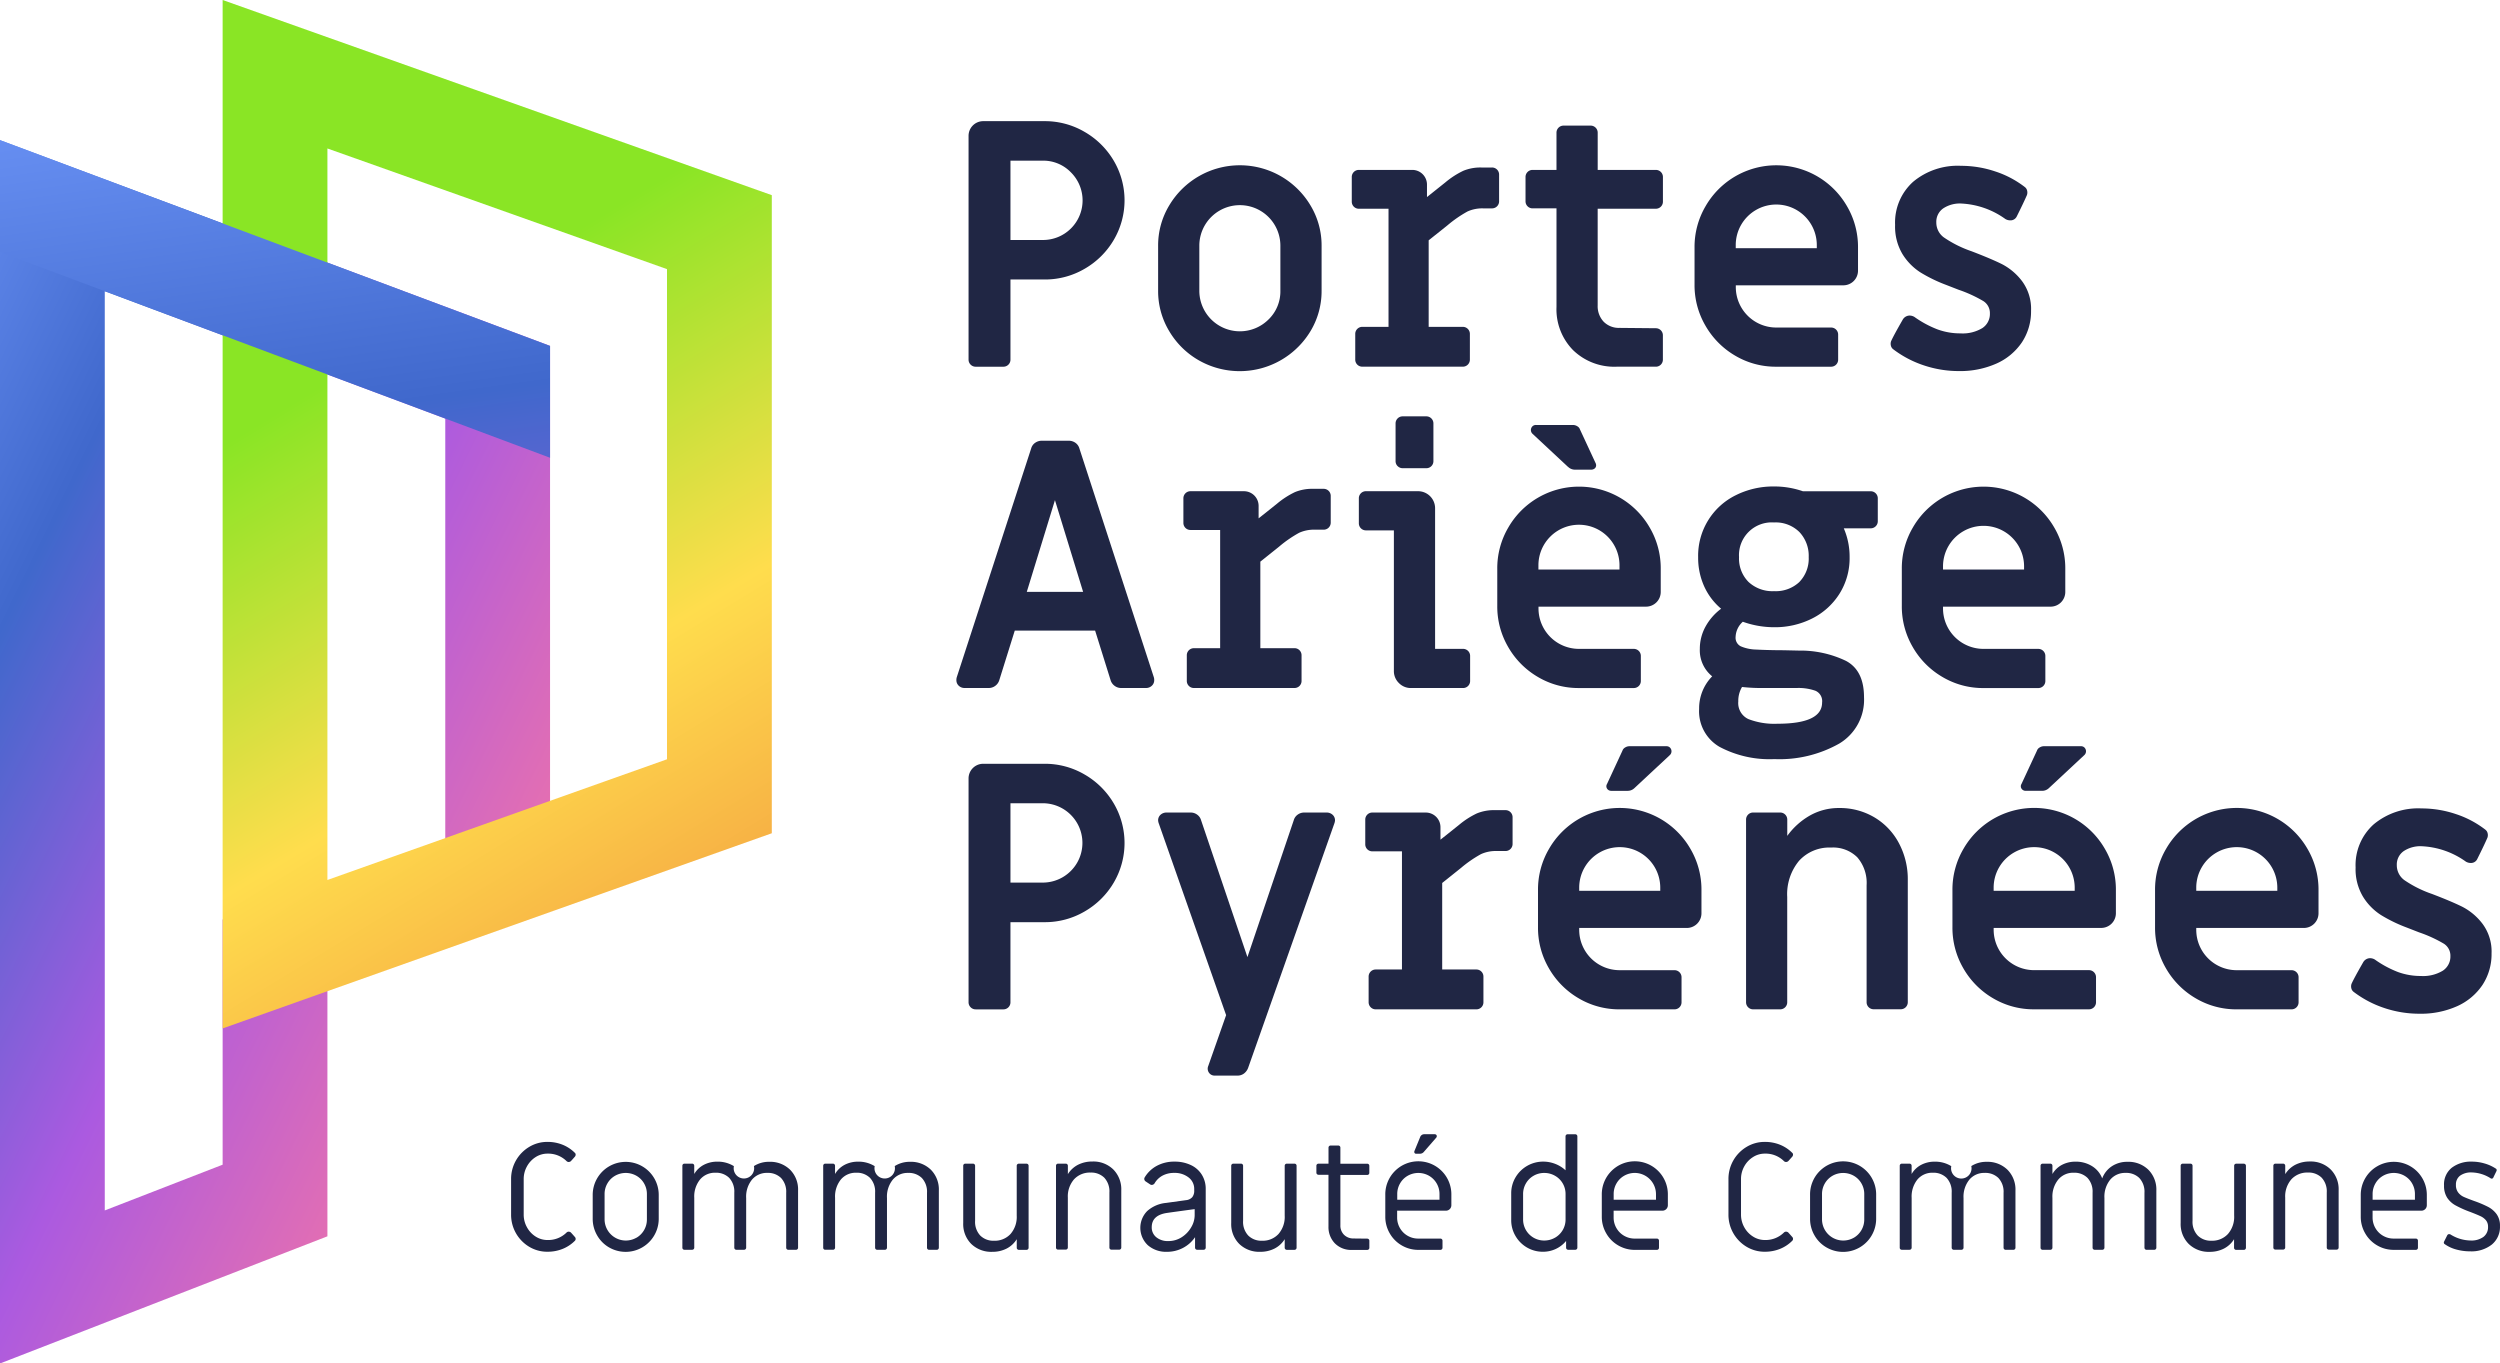 <svg id="Groupe_1" data-name="Groupe 1" xmlns="http://www.w3.org/2000/svg" xmlns:xlink="http://www.w3.org/1999/xlink" width="293" height="159.8" viewBox="0 0 293 159.8">
  <defs>
    <linearGradient id="linear-gradient" x1="0.748" y1="0.837" x2="-0.093" y2="-0.068" gradientUnits="objectBoundingBox">
      <stop offset="0" stop-color="#ea71ad"/>
      <stop offset="0.34" stop-color="#ab5ae0"/>
      <stop offset="0.67" stop-color="#4068cc"/>
      <stop offset="1" stop-color="#6e96f9"/>
    </linearGradient>
    <linearGradient id="linear-gradient-2" x1="0.308" y1="0.333" x2="0.66" y2="1.409" gradientUnits="objectBoundingBox">
      <stop offset="0" stop-color="#8ae525"/>
      <stop offset="0.37" stop-color="#ffdd4d"/>
      <stop offset="0.67" stop-color="#f4a342"/>
      <stop offset="1" stop-color="#ea6a50"/>
    </linearGradient>
    <linearGradient id="linear-gradient-3" x1="0.602" y1="3.328" x2="-0.239" y2="-0.155" xlink:href="#linear-gradient"/>
  </defs>
  <path id="Tracé_1" data-name="Tracé 1" d="M775.12,125.456a.825.825,0,0,1-.242-.605v-26.2a1.719,1.719,0,0,1,1.707-1.73h7.189a9.189,9.189,0,0,1,4.688,1.248,9.4,9.4,0,0,1,3.428,3.38,9.152,9.152,0,0,1,0,9.3,9.374,9.374,0,0,1-3.421,3.381,9.188,9.188,0,0,1-4.688,1.248h-3.992v9.376a.823.823,0,0,1-.8.845H775.72A.817.817,0,0,1,775.12,125.456Zm8.453-14.608a4.638,4.638,0,0,0,3.3-7.928,4.5,4.5,0,0,0-3.3-1.37h-3.784v9.3Z" transform="translate(-661.363 -82.721)" fill="#202644"/>
  <path id="Tracé_2" data-name="Tracé 2" d="M931.309,155.08a9.509,9.509,0,0,1-3.482-3.441,9.084,9.084,0,0,1-1.288-4.71v-5.274a9.074,9.074,0,0,1,1.288-4.708,9.635,9.635,0,0,1,16.583,0,9.075,9.075,0,0,1,1.288,4.708v5.274a9.087,9.087,0,0,1-1.288,4.71,9.685,9.685,0,0,1-13.1,3.441Zm8.17-4.789a4.58,4.58,0,0,0,1.389-3.369v-5.274a4.749,4.749,0,0,0-9.5-.009v5.283a4.754,4.754,0,0,0,8.11,3.369Z" transform="translate(-790.807 -112.849)" fill="#202644"/>
  <path id="Tracé_3" data-name="Tracé 3" d="M1082.142,157.105a.821.821,0,0,1-.241-.605v-2.978a.824.824,0,0,1,.8-.845h3.1V138.835h-3.462a.826.826,0,0,1-.845-.807c0-.013,0-.026,0-.039v-2.861a.826.826,0,0,1,.806-.845h6.276a1.721,1.721,0,0,1,1.732,1.711v1.469l2.172-1.732a9.822,9.822,0,0,1,2.094-1.348,5.253,5.253,0,0,1,2.093-.382h1.248a.826.826,0,0,1,.845.807c0,.013,0,.026,0,.039v3.1a.823.823,0,0,1-.8.844h-1.09a4.182,4.182,0,0,0-1.81.363,14.246,14.246,0,0,0-2.335,1.611l-2.219,1.77v10.142h3.985a.826.826,0,0,1,.845.807c0,.013,0,.026,0,.038V156.5a.823.823,0,0,1-.8.845h-11.793A.82.82,0,0,1,1082.142,157.105Z" transform="translate(-923.066 -114.37)" fill="#202644"/>
  <path id="Tracé_4" data-name="Tracé 4" d="M1226.058,126.812a6.824,6.824,0,0,1-1.951-5.072V110.188h-2.784a.823.823,0,0,1-.845-.8.317.317,0,0,1,0-.043v-2.819a.826.826,0,0,1,.806-.845h2.822v-4.346a.826.826,0,0,1,.807-.845h3.178a.826.826,0,0,1,.845.807v4.385h6.8a.826.826,0,0,1,.845.807c0,.013,0,.026,0,.039v2.858a.826.826,0,0,1-.807.845h-6.84v11.309a2.652,2.652,0,0,0,.7,1.932,2.5,2.5,0,0,0,1.871.725l4.226.04a.826.826,0,0,1,.845.807c0,.013,0,.026,0,.038V127.9a.823.823,0,0,1-.8.845h-4.633A6.929,6.929,0,0,1,1226.058,126.812Z" transform="translate(-1041.686 -85.768)" fill="#202644"/>
  <path id="Tracé_5" data-name="Tracé 5" d="M1360.458,154.606a9.581,9.581,0,0,1-3.481-3.5,9.427,9.427,0,0,1-1.289-4.834v-4.346a9.427,9.427,0,0,1,1.289-4.834,9.559,9.559,0,0,1,16.582,0,9.436,9.436,0,0,1,1.288,4.834v2.7a1.718,1.718,0,0,1-1.7,1.731h-12.623v.2a4.742,4.742,0,0,0,4.736,4.748h6.413a.826.826,0,0,1,.846.807c0,.013,0,.026,0,.039v2.9a.823.823,0,0,1-.8.845h-6.445A9.313,9.313,0,0,1,1360.458,154.606Zm9.559-12.6v-.362a4.749,4.749,0,1,0-9.5-.009v.373Z" transform="translate(-1157.088 -112.918)" fill="#202644"/>
  <path id="Tracé_6" data-name="Tracé 6" d="M1516.454,156.023a12.294,12.294,0,0,1-3.582-1.891.732.732,0,0,1-.262-.422.919.919,0,0,1,.021-.5q.281-.643,1.368-2.536a.948.948,0,0,1,.806-.482,1.128,1.128,0,0,1,.563.161,12.146,12.146,0,0,0,2.717,1.465,7.736,7.736,0,0,0,2.677.463,4.448,4.448,0,0,0,2.575-.624,1.979,1.979,0,0,0,.879-1.71,1.66,1.66,0,0,0-.765-1.449,15.516,15.516,0,0,0-2.9-1.329l-1.449-.564a17.552,17.552,0,0,1-3.018-1.465,6.771,6.771,0,0,1-2.114-2.153,6.275,6.275,0,0,1-.864-3.422,6.412,6.412,0,0,1,2.113-5.051,8.138,8.138,0,0,1,5.615-1.871,12.533,12.533,0,0,1,4.024.664,11.507,11.507,0,0,1,3.462,1.831.741.741,0,0,1,.262.422.928.928,0,0,1-.021.5q-.363.845-1.207,2.536a.809.809,0,0,1-.765.439,1.112,1.112,0,0,1-.564-.161,9.617,9.617,0,0,0-5.152-1.811,3.517,3.517,0,0,0-2.152.586,1.914,1.914,0,0,0-.785,1.63,2.152,2.152,0,0,0,.879,1.751,13.454,13.454,0,0,0,3.261,1.63q2.294.879,3.561,1.509a7.012,7.012,0,0,1,2.335,1.972,5.46,5.46,0,0,1,1.067,3.482,6.555,6.555,0,0,1-1.067,3.7,7.035,7.035,0,0,1-2.978,2.49,10.43,10.43,0,0,1-4.367.886A12.887,12.887,0,0,1,1516.454,156.023Z" transform="translate(-1291 -113.209)" fill="#202644"/>
  <path id="Tracé_7" data-name="Tracé 7" d="M765.419,381.318a.868.868,0,0,1-.281-.665,1.064,1.064,0,0,1,.04-.321l8.73-26.846a1.172,1.172,0,0,1,.463-.644,1.329,1.329,0,0,1,.784-.242H778.3a1.337,1.337,0,0,1,.785.242,1.193,1.193,0,0,1,.463.644l8.734,26.846a1.06,1.06,0,0,1,.041.321.87.87,0,0,1-.283.665.968.968,0,0,1-.684.261h-2.9a1.257,1.257,0,0,1-.785-.261,1.279,1.279,0,0,1-.463-.665l-1.811-5.8H771.98l-1.812,5.8a1.278,1.278,0,0,1-.463.665,1.254,1.254,0,0,1-.784.261H766.1A.968.968,0,0,1,765.419,381.318Zm14.57-11.008-3.3-10.747-3.3,10.747Z" transform="translate(-653.049 -300.946)" fill="#202644"/>
  <path id="Tracé_8" data-name="Tracé 8" d="M947.383,414.165a.822.822,0,0,1-.242-.6v-2.978a.826.826,0,0,1,.807-.845h3.1V395.886h-3.46a.826.826,0,0,1-.847-.805c0-.013,0-.027,0-.04v-2.852a.826.826,0,0,1,.807-.845h6.278a1.719,1.719,0,0,1,1.73,1.707v1.474l2.174-1.732a9.809,9.809,0,0,1,2.093-1.348,5.251,5.251,0,0,1,2.093-.382h1.247a.827.827,0,0,1,.845.807c0,.013,0,.026,0,.038v3.1a.823.823,0,0,1-.8.844h-1.089a4.18,4.18,0,0,0-1.811.363,14.082,14.082,0,0,0-2.335,1.611l-2.214,1.771v10.142h3.985a.826.826,0,0,1,.845.807c0,.013,0,.026,0,.038v2.978a.823.823,0,0,1-.8.845h-11.8A.817.817,0,0,1,947.383,414.165Z" transform="translate(-808.047 -333.773)" fill="#202644"/>
  <path id="Tracé_9" data-name="Tracé 9" d="M1091.811,364.352a1.94,1.94,0,0,1-.586-1.428V346.462h-3.261a.827.827,0,0,1-.845-.807c0-.013,0-.026,0-.039v-2.9a.827.827,0,0,1,.807-.845h6.116a2,2,0,0,1,2.013,1.977v16.5h3.26a.826.826,0,0,1,.845.807.339.339,0,0,1,0,.039v2.9a.823.823,0,0,1-.8.845h-6.12A1.94,1.94,0,0,1,1091.811,364.352Zm-.146-25.417a.823.823,0,0,1-.242-.605v-4.386a.826.826,0,0,1,.807-.845h2.783a.826.826,0,0,1,.845.807v4.425a.824.824,0,0,1-.8.845h-2.781a.817.817,0,0,1-.605-.24Z" transform="translate(-927.862 -284.302)" fill="#202644"/>
  <path id="Tracé_10" data-name="Tracé 10" d="M1202.637,369.525a9.568,9.568,0,0,1-3.481-3.5,9.419,9.419,0,0,1-1.288-4.834v-4.342a9.419,9.419,0,0,1,1.288-4.834,9.559,9.559,0,0,1,16.581,0,9.431,9.431,0,0,1,1.289,4.834v2.7a1.721,1.721,0,0,1-1.713,1.73H1202.7v.2a4.742,4.742,0,0,0,4.735,4.749h6.415a.826.826,0,0,1,.845.807c0,.013,0,.026,0,.038v2.9a.823.823,0,0,1-.8.845h-6.443A9.317,9.317,0,0,1,1202.637,369.525Zm3.516-24.631-4.144-3.864a.612.612,0,0,1-.2-.44.62.62,0,0,1,.161-.423.563.563,0,0,1,.44-.18h4.348a.955.955,0,0,1,.482.146.689.689,0,0,1,.322.382l1.811,3.9a.644.644,0,0,1,.081.281.485.485,0,0,1-.161.382.642.642,0,0,1-.44.147H1207a1.148,1.148,0,0,1-.84-.336Zm6.038,12.034v-.363a4.751,4.751,0,1,0-9.5-.167q0,.083,0,.167v.363Z" transform="translate(-1022.388 -290.18)" fill="#202644"/>
  <path id="Tracé_11" data-name="Tracé 11" d="M1361.1,419.708a4.811,4.811,0,0,1-2.4-4.447,5.358,5.358,0,0,1,1.531-3.824,3.915,3.915,0,0,1-1.449-3.223,5.391,5.391,0,0,1,.664-2.6,6.557,6.557,0,0,1,1.831-2.1,7.423,7.423,0,0,1-1.992-2.637,8.115,8.115,0,0,1-.7-3.4,7.9,7.9,0,0,1,4.411-7.266,9.816,9.816,0,0,1,4.487-1.025,10.183,10.183,0,0,1,3.381.563h7.93a.826.826,0,0,1,.845.807c0,.013,0,.026,0,.039v2.651a.827.827,0,0,1-.807.845h-3.178a8.373,8.373,0,0,1,.682,3.381,7.823,7.823,0,0,1-1.186,4.285,8.036,8.036,0,0,1-3.2,2.9,9.694,9.694,0,0,1-4.468,1.026,10.861,10.861,0,0,1-3.662-.643,2.5,2.5,0,0,0-.845,1.771,1.123,1.123,0,0,0,.6,1.106,4.8,4.8,0,0,0,1.771.382q1.611.081,3.26.081l1.812.041a12.321,12.321,0,0,1,5.493,1.207q2.115,1.125,2.114,4.266a5.972,5.972,0,0,1-2.918,5.433,14.242,14.242,0,0,1-7.588,1.812A12.476,12.476,0,0,1,1361.1,419.708Zm12.013-5.212a1.32,1.32,0,0,0-.786-1.368,5.967,5.967,0,0,0-2.2-.322h-3.943a20.425,20.425,0,0,1-2.455-.12,3.167,3.167,0,0,0-.439,1.691,2.062,2.062,0,0,0,1.186,2.073,8.427,8.427,0,0,0,3.4.544q5.235,0,5.236-2.49Zm-2.658-14.126a3.916,3.916,0,0,0,1.087-2.9,4.057,4.057,0,0,0-1.087-2.939,3.941,3.941,0,0,0-2.978-1.127,3.839,3.839,0,0,0-4.1,4.065,3.886,3.886,0,0,0,1.105,2.9,4.1,4.1,0,0,0,3,1.086,4.038,4.038,0,0,0,2.981-1.086Z" transform="translate(-1159.562 -332.172)" fill="#202644"/>
  <path id="Tracé_12" data-name="Tracé 12" d="M1526.287,411.692a9.562,9.562,0,0,1-3.481-3.5,9.438,9.438,0,0,1-1.288-4.834v-4.342a9.438,9.438,0,0,1,1.288-4.834,9.561,9.561,0,0,1,16.583,0,9.437,9.437,0,0,1,1.288,4.834v2.7a1.721,1.721,0,0,1-1.713,1.73h-12.617v.2a4.742,4.742,0,0,0,4.734,4.749h6.414a.826.826,0,0,1,.845.807c0,.013,0,.026,0,.039v2.9a.824.824,0,0,1-.8.845H1531.1A9.32,9.32,0,0,1,1526.287,411.692Zm9.56-12.6v-.363a4.749,4.749,0,0,0-9.5-.009v.373Z" transform="translate(-1298.625 -332.346)" fill="#202644"/>
  <path id="Tracé_13" data-name="Tracé 13" d="M775.12,639.542a.821.821,0,0,1-.242-.6v-26.2a1.718,1.718,0,0,1,1.7-1.736h7.195a9.189,9.189,0,0,1,4.688,1.248,9.394,9.394,0,0,1,3.428,3.387,9.151,9.151,0,0,1,0,9.3,9.378,9.378,0,0,1-3.421,3.381,9.188,9.188,0,0,1-4.688,1.248h-3.992v9.375a.823.823,0,0,1-.8.844h-3.266A.817.817,0,0,1,775.12,639.542Zm8.453-14.611a4.648,4.648,0,0,0,0-9.3h-3.784v9.3Z" transform="translate(-661.363 -521.491)" fill="#202644"/>
  <path id="Tracé_14" data-name="Tracé 14" d="M932.495,680.536a.811.811,0,0,1-.081-.785l2.094-5.958-7.889-22.457a1.278,1.278,0,0,1-.081-.363.868.868,0,0,1,.281-.663,1.025,1.025,0,0,1,.725-.262h2.817a1.264,1.264,0,0,1,.744.241,1.185,1.185,0,0,1,.463.645l5.438,16.058,5.433-16.058a1.192,1.192,0,0,1,.463-.645,1.266,1.266,0,0,1,.746-.241h2.615a1.024,1.024,0,0,1,.725.262.867.867,0,0,1,.281.663,1.27,1.27,0,0,1-.081.363l-10.108,28.657a1.464,1.464,0,0,1-.482.643,1.243,1.243,0,0,1-.766.242h-2.654A.789.789,0,0,1,932.495,680.536Z" transform="translate(-790.806 -554.818)" fill="#202644"/>
  <path id="Tracé_15" data-name="Tracé 15" d="M1092.877,671.225a.821.821,0,0,1-.242-.6v-2.98a.826.826,0,0,1,.807-.845h3.1V652.952h-3.457a.823.823,0,0,1-.844-.8.422.422,0,0,1,0-.043v-2.858a.822.822,0,0,1,.8-.845h6.282a1.721,1.721,0,0,1,1.732,1.711v1.469l2.173-1.732a9.736,9.736,0,0,1,2.093-1.348,5.252,5.252,0,0,1,2.093-.382h1.247a.826.826,0,0,1,.845.807c0,.013,0,.026,0,.039v3.1a.823.823,0,0,1-.8.844h-1.09a4.179,4.179,0,0,0-1.81.363,14.179,14.179,0,0,0-2.335,1.611l-2.214,1.771V666.8h3.988a.826.826,0,0,1,.845.807.254.254,0,0,1,0,.039v2.98a.823.823,0,0,1-.8.844h-11.8A.816.816,0,0,1,1092.877,671.225Z" transform="translate(-932.232 -553.175)" fill="#202644"/>
  <path id="Tracé_16" data-name="Tracé 16" d="M1235.217,626.534a9.563,9.563,0,0,1-3.48-3.5,9.417,9.417,0,0,1-1.288-4.834v-4.342a9.417,9.417,0,0,1,1.288-4.834,9.56,9.56,0,0,1,16.581,0,9.434,9.434,0,0,1,1.288,4.834v2.7a1.718,1.718,0,0,1-1.707,1.73h-12.622v.2a4.737,4.737,0,0,0,4.723,4.749h6.426a.826.826,0,0,1,.845.807v2.938a.823.823,0,0,1-.8.844h-6.446A9.318,9.318,0,0,1,1235.217,626.534Zm9.56-12.6v-.363a4.75,4.75,0,0,0-9.5-.009v.372Zm-6.219-11.954a.5.5,0,0,1-.021-.564l1.806-3.9a.689.689,0,0,1,.323-.382.954.954,0,0,1,.483-.146h4.346a.563.563,0,0,1,.439.18.611.611,0,0,1-.037.863l0,0-4.146,3.865a1.146,1.146,0,0,1-.845.321h-1.85a.587.587,0,0,1-.5-.234Z" transform="translate(-1050.195 -509.531)" fill="#202644"/>
  <path id="Tracé_17" data-name="Tracé 17" d="M1397.141,669.82a.82.82,0,0,1-.242-.6V647.843a.826.826,0,0,1,.807-.845h3.178a.826.826,0,0,1,.845.807v1.931a8.406,8.406,0,0,1,2.676-2.4,6.858,6.858,0,0,1,3.4-.866,7.924,7.924,0,0,1,4.125,1.087,7.692,7.692,0,0,1,2.877,3.019,8.976,8.976,0,0,1,1.047,4.346v14.289a.823.823,0,0,1-.8.844h-3.182a.823.823,0,0,1-.845-.8c0-.014,0-.029,0-.043V655.531a4.585,4.585,0,0,0-1.087-3.28,4.02,4.02,0,0,0-3.065-1.147,4.8,4.8,0,0,0-3.763,1.55,6.133,6.133,0,0,0-1.389,4.248V669.22a.823.823,0,0,1-.8.844h-3.182A.817.817,0,0,1,1397.141,669.82Z" transform="translate(-1192.261 -551.77)" fill="#202644"/>
  <path id="Tracé_18" data-name="Tracé 18" d="M1566.788,626.526a9.561,9.561,0,0,1-3.482-3.5,9.437,9.437,0,0,1-1.288-4.834v-4.342a9.438,9.438,0,0,1,1.288-4.834,9.556,9.556,0,0,1,16.582,0,9.44,9.44,0,0,1,1.287,4.834v2.7a1.721,1.721,0,0,1-1.717,1.726h-12.609v.2a4.74,4.74,0,0,0,4.729,4.749H1578a.826.826,0,0,1,.845.807q0,.02,0,.039v2.9a.823.823,0,0,1-.8.844H1571.6A9.317,9.317,0,0,1,1566.788,626.526Zm9.559-12.6v-.363a4.749,4.749,0,1,0-9.5-.009v.372Zm-6.218-11.954a.5.5,0,0,1-.021-.564l1.812-3.9a.685.685,0,0,1,.321-.382.956.956,0,0,1,.483-.147h4.348a.567.567,0,0,1,.439.18.62.62,0,0,1,.161.424.612.612,0,0,1-.2.44l-4.146,3.864a1.147,1.147,0,0,1-.845.321h-1.851a.586.586,0,0,1-.5-.23Z" transform="translate(-1333.192 -509.523)" fill="#202644"/>
  <path id="Tracé_19" data-name="Tracé 19" d="M1728.887,668.752a9.564,9.564,0,0,1-3.481-3.5,9.415,9.415,0,0,1-1.288-4.834v-4.342a9.413,9.413,0,0,1,1.288-4.834,9.559,9.559,0,0,1,16.582,0,9.443,9.443,0,0,1,1.288,4.834v2.7a1.719,1.719,0,0,1-1.707,1.73h-12.622v.2a4.736,4.736,0,0,0,4.723,4.75h6.425a.826.826,0,0,1,.845.807V669.2a.823.823,0,0,1-.8.844H1733.7A9.317,9.317,0,0,1,1728.887,668.752Zm9.56-12.6v-.363a4.749,4.749,0,0,0-9.5-.009v.373Z" transform="translate(-1471.546 -551.749)" fill="#202644"/>
  <path id="Tracé_20" data-name="Tracé 20" d="M1884.824,670.136a12.318,12.318,0,0,1-3.582-1.893.736.736,0,0,1-.262-.422.926.926,0,0,1,.021-.5q.282-.642,1.369-2.536a.949.949,0,0,1,.805-.482,1.132,1.132,0,0,1,.563.161,12.187,12.187,0,0,0,2.717,1.465,7.758,7.758,0,0,0,2.676.462,4.458,4.458,0,0,0,2.576-.623,1.982,1.982,0,0,0,.886-1.711,1.66,1.66,0,0,0-.765-1.449,15.528,15.528,0,0,0-2.9-1.329l-1.448-.564a17.531,17.531,0,0,1-3.019-1.465,6.737,6.737,0,0,1-2.112-2.154,6.255,6.255,0,0,1-.866-3.422,6.412,6.412,0,0,1,2.113-5.051,8.138,8.138,0,0,1,5.615-1.871,12.55,12.55,0,0,1,4.025.664,11.493,11.493,0,0,1,3.46,1.831.733.733,0,0,1,.262.423.91.91,0,0,1-.021.5q-.361.846-1.207,2.536a.809.809,0,0,1-.765.44,1.118,1.118,0,0,1-.564-.161,9.614,9.614,0,0,0-5.15-1.8,3.525,3.525,0,0,0-2.154.586,1.916,1.916,0,0,0-.785,1.63,2.152,2.152,0,0,0,.879,1.751,13.477,13.477,0,0,0,3.261,1.63q2.3.879,3.562,1.509a7.012,7.012,0,0,1,2.335,1.972,5.445,5.445,0,0,1,1.067,3.482,6.555,6.555,0,0,1-1.067,3.7,7.006,7.006,0,0,1-2.978,2.49,10.357,10.357,0,0,1-4.367.879A12.931,12.931,0,0,1,1884.824,670.136Z" transform="translate(-1605.406 -552.005)" fill="#202644"/>
  <path id="Tracé_21" data-name="Tracé 21" d="M0,255.486V112.11l64.466,24.117v66.267l-26.093,9.083v29.006ZM12.279,129.82V237.55l13.814-5.362V203.452l26.093-9.083V144.744Z" transform="translate(0 -95.687)" fill="url(#linear-gradient)"/>
  <path id="Tracé_22" data-name="Tracé 22" d="M178.12,120.531V0l64.362,22.874V97.657ZM190.4,17.4v85.733l39.8-14.147V31.542Z" transform="translate(-152.027)" fill="url(#linear-gradient-2)"/>
  <path id="Tracé_23" data-name="Tracé 23" d="M12.279,129.814l19.954,7.465,32.233,12.059V136.227L0,112.11v13.11l12.279,4.594Z" transform="translate(0 -95.687)" fill="url(#linear-gradient-3)"/>
  <path id="Tracé_24" data-name="Tracé 24" d="M411.014,925.851a4.369,4.369,0,0,1-2.124-3.765V917.91a4.368,4.368,0,0,1,2.124-3.765,4.08,4.08,0,0,1,2.14-.586,4.69,4.69,0,0,1,1.767.33,4.309,4.309,0,0,1,1.446.955.259.259,0,0,1,.089.214.355.355,0,0,1-.089.231c-.25.286-.41.465-.482.536a.426.426,0,0,1-.25.089.366.366,0,0,1-.267-.126,3.055,3.055,0,0,0-2.2-.855,2.566,2.566,0,0,0-1.409.41,2.979,2.979,0,0,0-1.017,1.1,3.024,3.024,0,0,0-.375,1.465v4.175a3.015,3.015,0,0,0,.375,1.465,2.966,2.966,0,0,0,1.017,1.1,2.567,2.567,0,0,0,1.409.41,3.047,3.047,0,0,0,2.2-.855.369.369,0,0,1,.267-.125.439.439,0,0,1,.25.088c.072.072.231.251.482.536a.315.315,0,0,1,.089.231.293.293,0,0,1-.089.214,4.272,4.272,0,0,1-1.446.955,4.684,4.684,0,0,1-1.767.329A4.08,4.08,0,0,1,411.014,925.851Z" transform="translate(-348.99 -779.728)" fill="#202644"/>
  <path id="Tracé_25" data-name="Tracé 25" d="M476.106,939.425a3.8,3.8,0,0,1-1.409-1.418,3.866,3.866,0,0,1-.517-1.954v-2.784a3.869,3.869,0,1,1,7.738-.007v2.783a3.877,3.877,0,0,1-5.811,3.38Zm3.195-1.132a2.466,2.466,0,0,0,1.231-2.151v-2.97a2.455,2.455,0,0,0-.33-1.249,2.416,2.416,0,0,0-.9-.9,2.533,2.533,0,0,0-2.5,0,2.417,2.417,0,0,0-.9.9,2.455,2.455,0,0,0-.33,1.249v2.962a2.49,2.49,0,0,0,3.73,2.15Z" transform="translate(-404.715 -793.224)" fill="#202644"/>
  <path id="Tracé_26" data-name="Tracé 26" d="M545.991,939.624a.24.24,0,0,1-.072-.179v-9.6a.243.243,0,0,1,.237-.249h.905a.243.243,0,0,1,.249.237.1.1,0,0,1,0,.012v.964a2.825,2.825,0,0,1,1.134-1.08,3.344,3.344,0,0,1,1.56-.366,3.562,3.562,0,0,1,1.954.527,1.2,1.2,0,1,0,2.347-.009,3.243,3.243,0,0,1,1.784-.5,3.338,3.338,0,0,1,2.454.927,3.281,3.281,0,0,1,.936,2.445v6.69a.243.243,0,0,1-.236.25h-.905a.244.244,0,0,1-.251-.238s0-.008,0-.012v-6.424a2.357,2.357,0,0,0-.6-1.739,2.178,2.178,0,0,0-1.611-.6,2.263,2.263,0,0,0-1.793.785,3.157,3.157,0,0,0-.687,2.159v5.816a.245.245,0,0,1-.072.179.239.239,0,0,1-.179.072h-.892a.243.243,0,0,1-.249-.237s0-.009,0-.013V933a2.356,2.356,0,0,0-.6-1.739,2.177,2.177,0,0,0-1.611-.6,2.269,2.269,0,0,0-1.793.784,3.161,3.161,0,0,0-.687,2.159v5.835a.245.245,0,0,1-.239.251h-.9A.239.239,0,0,1,545.991,939.624Z" transform="translate(-465.945 -793.217)" fill="#202644"/>
  <path id="Tracé_27" data-name="Tracé 27" d="M658.661,939.625a.239.239,0,0,1-.072-.179v-9.6a.243.243,0,0,1,.237-.249h.9a.243.243,0,0,1,.25.236.082.082,0,0,1,0,.013v.964a2.833,2.833,0,0,1,1.133-1.08,3.347,3.347,0,0,1,1.562-.366,3.564,3.564,0,0,1,1.954.527,1.2,1.2,0,1,0,2.347-.009,3.241,3.241,0,0,1,1.781-.5,3.339,3.339,0,0,1,2.454.927,3.281,3.281,0,0,1,.936,2.445v6.69a.245.245,0,0,1-.239.251h-.9a.245.245,0,0,1-.249-.24.075.075,0,0,1,0-.01v-6.424a2.357,2.357,0,0,0-.6-1.739,2.179,2.179,0,0,0-1.611-.6,2.263,2.263,0,0,0-1.793.785,3.157,3.157,0,0,0-.687,2.159v5.816a.247.247,0,0,1-.072.179.242.242,0,0,1-.179.072h-.892a.244.244,0,0,1-.249-.237s0-.009,0-.013V933a2.354,2.354,0,0,0-.6-1.739,2.182,2.182,0,0,0-1.611-.6,2.27,2.27,0,0,0-1.793.784,3.171,3.171,0,0,0-.687,2.159v5.835a.244.244,0,0,1-.239.25h-.9A.236.236,0,0,1,658.661,939.625Z" transform="translate(-562.11 -793.217)" fill="#202644"/>
  <path id="Tracé_28" data-name="Tracé 28" d="M771.545,940.363a3.288,3.288,0,0,1-.936-2.445v-6.709a.241.241,0,0,1,.231-.249h.91a.242.242,0,0,1,.179.071.248.248,0,0,1,.072.179v6.445a2.343,2.343,0,0,0,.606,1.732,2.179,2.179,0,0,0,1.612.607,2.514,2.514,0,0,0,1.928-.785,3.042,3.042,0,0,0,.732-2.159v-5.839a.243.243,0,0,1,.237-.249h.906a.243.243,0,0,1,.249.237s0,.008,0,.012v9.6a.245.245,0,0,1-.239.251h-.9a.245.245,0,0,1-.25-.239v-1.011a3.016,3.016,0,0,1-1.2,1.106,3.635,3.635,0,0,1-1.668.375A3.36,3.36,0,0,1,771.545,940.363Z" transform="translate(-657.719 -794.579)" fill="#202644"/>
  <path id="Tracé_29" data-name="Tracé 29" d="M844.9,939.508a.243.243,0,0,1-.07-.179v-9.582a.24.24,0,0,1,.231-.249h.91a.244.244,0,0,1,.179.07.249.249,0,0,1,.072.179v.982a3.027,3.027,0,0,1,1.2-1.106,3.647,3.647,0,0,1,1.669-.375,3.33,3.33,0,0,1,2.452.929,3.3,3.3,0,0,1,.938,2.444v6.709a.239.239,0,0,1-.072.179.246.246,0,0,1-.179.072h-.892a.248.248,0,0,1-.179-.072.242.242,0,0,1-.07-.179v-6.446a2.36,2.36,0,0,0-.6-1.74,2.179,2.179,0,0,0-1.611-.6,2.511,2.511,0,0,0-1.927.784,3.048,3.048,0,0,0-.733,2.159v5.835a.244.244,0,0,1-.239.25h-.9A.247.247,0,0,1,844.9,939.508Z" transform="translate(-721.067 -793.118)" fill="#202644"/>
  <path id="Tracé_30" data-name="Tracé 30" d="M913.175,939.135a2.8,2.8,0,0,1-.108-3.958l.028-.03a3.847,3.847,0,0,1,2.221-.964l2.319-.321a1.136,1.136,0,0,0,.75-.349,1.2,1.2,0,0,0,.231-.792v-.147a1.676,1.676,0,0,0-.668-1.383,2.623,2.623,0,0,0-1.668-.526,2.836,2.836,0,0,0-1.365.312,2.375,2.375,0,0,0-.919.866.415.415,0,0,1-.357.231.4.4,0,0,1-.232-.089l-.482-.321a.35.35,0,0,1-.107-.482,3.683,3.683,0,0,1,1.418-1.348,4.283,4.283,0,0,1,2.079-.491,4.383,4.383,0,0,1,1.9.4,3.011,3.011,0,0,1,1.293,1.134,3.129,3.129,0,0,1,.456,1.695v6.852a.245.245,0,0,1-.239.25h-.76a.239.239,0,0,1-.179-.072.246.246,0,0,1-.072-.179V938.2a3.894,3.894,0,0,1-1.418,1.259,3.985,3.985,0,0,1-1.883.454A3.247,3.247,0,0,1,913.175,939.135Zm3.98-.936a3.382,3.382,0,0,0,1.114-1.172,2.792,2.792,0,0,0,.4-1.383v-.732q-.428.053-2.748.373l-.5.072q-1.784.268-1.784,1.677a1.465,1.465,0,0,0,.535,1.172,2.1,2.1,0,0,0,1.392.447A2.859,2.859,0,0,0,917.155,938.2Z" transform="translate(-778.654 -793.201)" fill="#202644"/>
  <path id="Tracé_31" data-name="Tracé 31" d="M985.957,940.363a3.285,3.285,0,0,1-.938-2.445v-6.709a.243.243,0,0,1,.237-.249h.906a.241.241,0,0,1,.249.231c0,.006,0,.012,0,.018v6.446a2.342,2.342,0,0,0,.606,1.732,2.178,2.178,0,0,0,1.611.606,2.508,2.508,0,0,0,1.927-.785,3.049,3.049,0,0,0,.732-2.159v-5.839a.249.249,0,0,1,.072-.179.243.243,0,0,1,.179-.07h.892a.241.241,0,0,1,.249.231v9.617a.244.244,0,0,1-.236.251h-.905a.24.24,0,0,1-.179-.072.246.246,0,0,1-.072-.179v-1a3.014,3.014,0,0,1-1.2,1.106,3.632,3.632,0,0,1-1.668.375A3.341,3.341,0,0,1,985.957,940.363Z" transform="translate(-840.72 -794.579)" fill="#202644"/>
  <path id="Tracé_32" data-name="Tracé 32" d="M1055.3,927.907a2.738,2.738,0,0,1-.733-1.954v-6.066H1053.4a.244.244,0,0,1-.249-.24v-.813a.243.243,0,0,1,.237-.249h1.183V916.71a.241.241,0,0,1,.072-.178.245.245,0,0,1,.179-.072h.892a.243.243,0,0,1,.249.237v1.893h3.141a.245.245,0,0,1,.179.07.249.249,0,0,1,.072.179v.822a.245.245,0,0,1-.24.249h-3.151V925.8a1.506,1.506,0,0,0,.42,1.115,1.54,1.54,0,0,0,1.1.439l1.623.018a.245.245,0,0,1,.251.239v.832a.244.244,0,0,1-.072.179.241.241,0,0,1-.179.072h-1.784A2.661,2.661,0,0,1,1055.3,927.907Z" transform="translate(-898.87 -782.204)" fill="#202644"/>
  <path id="Tracé_33" data-name="Tracé 33" d="M1110.216,920.448a3.79,3.79,0,0,1-1.41-1.42,3.842,3.842,0,0,1-.517-1.952v-2.552a3.872,3.872,0,1,1,7.743,0v1.213a.64.64,0,0,1-.637.643h-5.719v.791a2.454,2.454,0,0,0,.33,1.248,2.422,2.422,0,0,0,.9.9,2.457,2.457,0,0,0,1.25.329h2.587a.244.244,0,0,1,.25.237v.834a.243.243,0,0,1-.236.251h-2.6A3.816,3.816,0,0,1,1110.216,920.448Zm4.425-5.354v-.659a2.467,2.467,0,0,0-1.232-2.151,2.529,2.529,0,0,0-2.49,0,2.414,2.414,0,0,0-.9.9,2.452,2.452,0,0,0-.33,1.25v.659Zm-2.929-5.486a.282.282,0,0,1,0-.241l.661-1.611a.5.5,0,0,1,.5-.338h1.2a.262.262,0,0,1,.179.061.217.217,0,0,1,.07.17.243.243,0,0,1-.07.179l-1.446,1.66a.578.578,0,0,1-.463.214h-.427a.2.2,0,0,1-.2-.094Z" transform="translate(-945.932 -774.486)" fill="#202644"/>
  <path id="Tracé_34" data-name="Tracé 34" d="M1210.857,920.725a3.7,3.7,0,0,1-1.355-1.357,3.635,3.635,0,0,1-.5-1.877v-3.106a3.641,3.641,0,0,1,.5-1.874,3.751,3.751,0,0,1,3.246-1.856,3.876,3.876,0,0,1,1.42.268,3.755,3.755,0,0,1,1.2.75V907.7a.244.244,0,0,1,.238-.251h.9a.244.244,0,0,1,.249.24v13.048a.245.245,0,0,1-.239.251h-.833a.243.243,0,0,1-.249-.237.125.125,0,0,1,0-.014v-.784a3.431,3.431,0,0,1-1.206.936,3.5,3.5,0,0,1-1.507.33A3.663,3.663,0,0,1,1210.857,920.725Zm3.274-1.15a2.447,2.447,0,0,0,1.241-2.151v-2.962a2.458,2.458,0,0,0-.33-1.249,2.41,2.41,0,0,0-.911-.9,2.5,2.5,0,0,0-1.257-.33,2.456,2.456,0,0,0-1.25.33,2.419,2.419,0,0,0-.9.9,2.461,2.461,0,0,0-.329,1.249v2.962a2.462,2.462,0,0,0,2.442,2.48h.038a2.5,2.5,0,0,0,1.252-.33Z" transform="translate(-1031.888 -774.514)" fill="#202644"/>
  <path id="Tracé_35" data-name="Tracé 35" d="M1283.416,939.144a3.788,3.788,0,0,1-1.409-1.42,3.836,3.836,0,0,1-.517-1.953V933.22a3.872,3.872,0,1,1,7.743,0v1.213a.64.64,0,0,1-.637.643h-5.719v.791a2.456,2.456,0,0,0,.33,1.248,2.421,2.421,0,0,0,.9.9,2.455,2.455,0,0,0,1.249.33h2.588a.244.244,0,0,1,.25.239.1.1,0,0,1,0,.012v.82a.245.245,0,0,1-.25.251h-2.588A3.823,3.823,0,0,1,1283.416,939.144Zm4.426-5.354v-.659a2.491,2.491,0,0,0-3.73-2.151,2.419,2.419,0,0,0-.9.9,2.453,2.453,0,0,0-.33,1.25v.659Z" transform="translate(-1093.76 -793.182)" fill="#202644"/>
  <path id="Tracé_36" data-name="Tracé 36" d="M1384.944,925.85a4.37,4.37,0,0,1-2.124-3.765V917.91a4.37,4.37,0,0,1,2.124-3.765,4.089,4.089,0,0,1,2.142-.586,4.7,4.7,0,0,1,1.767.329,4.317,4.317,0,0,1,1.445.955.257.257,0,0,1,.089.214.349.349,0,0,1-.089.231q-.374.428-.482.536a.425.425,0,0,1-.249.089.37.37,0,0,1-.268-.126,3.052,3.052,0,0,0-2.2-.855,2.56,2.56,0,0,0-1.409.41,2.97,2.97,0,0,0-1.025,1.1,3.037,3.037,0,0,0-.374,1.465v4.175a3.025,3.025,0,0,0,.374,1.465,2.955,2.955,0,0,0,1.025,1.1,2.564,2.564,0,0,0,1.409.41,3.044,3.044,0,0,0,2.2-.855.374.374,0,0,1,.268-.125.439.439,0,0,1,.249.088q.107.108.482.536a.311.311,0,0,1,.089.231.294.294,0,0,1-.089.214,4.264,4.264,0,0,1-1.445.955,4.7,4.7,0,0,1-1.767.33A4.09,4.09,0,0,1,1384.944,925.85Z" transform="translate(-1180.245 -779.728)" fill="#202644"/>
  <path id="Tracé_37" data-name="Tracé 37" d="M1450.038,939.424a3.788,3.788,0,0,1-1.409-1.418,3.845,3.845,0,0,1-.518-1.954v-2.783a3.873,3.873,0,1,1,7.745,0v2.783a3.876,3.876,0,0,1-5.817,3.372Zm3.194-1.132a2.466,2.466,0,0,0,1.23-2.151v-2.969a2.457,2.457,0,0,0-.329-1.25,2.417,2.417,0,0,0-.9-.9,2.53,2.53,0,0,0-2.49,0,2.464,2.464,0,0,0-1.232,2.15v2.962a2.49,2.49,0,0,0,3.729,2.15Z" transform="translate(-1235.971 -793.223)" fill="#202644"/>
  <path id="Tracé_38" data-name="Tracé 38" d="M1519.922,939.625a.244.244,0,0,1-.072-.179v-9.6a.248.248,0,0,1,.072-.179.243.243,0,0,1,.178-.07h.892a.245.245,0,0,1,.179.07.25.25,0,0,1,.072.179v.964a2.815,2.815,0,0,1,1.133-1.08,3.348,3.348,0,0,1,1.562-.366,3.566,3.566,0,0,1,1.954.528,1.2,1.2,0,1,0,2.345-.009,3.242,3.242,0,0,1,1.785-.5,3.338,3.338,0,0,1,2.453.927,3.285,3.285,0,0,1,.938,2.445v6.69a.245.245,0,0,1-.072.179.24.24,0,0,1-.179.072h-.892a.24.24,0,0,1-.179-.072.247.247,0,0,1-.072-.179v-6.424a2.356,2.356,0,0,0-.6-1.739,2.177,2.177,0,0,0-1.612-.6,2.265,2.265,0,0,0-1.793.785,3.168,3.168,0,0,0-.687,2.159v5.816a.245.245,0,0,1-.239.25h-.9a.245.245,0,0,1-.25-.239V933a2.356,2.356,0,0,0-.6-1.739,2.179,2.179,0,0,0-1.612-.6,2.272,2.272,0,0,0-1.794.784,3.176,3.176,0,0,0-.686,2.159v5.835a.244.244,0,0,1-.072.179.24.24,0,0,1-.178.072h-.893A.239.239,0,0,1,1519.922,939.625Z" transform="translate(-1297.201 -793.217)" fill="#202644"/>
  <path id="Tracé_39" data-name="Tracé 39" d="M1632.581,939.625a.239.239,0,0,1-.072-.179v-9.6a.243.243,0,0,1,.237-.249h.905a.246.246,0,0,1,.179.07.25.25,0,0,1,.072.179v.964a2.816,2.816,0,0,1,1.132-1.08,3.35,3.35,0,0,1,1.562-.366,3.558,3.558,0,0,1,1.953.527,2.913,2.913,0,0,1,1.187,1.435,2.943,2.943,0,0,1,1.16-1.444,3.241,3.241,0,0,1,1.793-.5,3.339,3.339,0,0,1,2.454.927,3.286,3.286,0,0,1,.938,2.445v6.69a.246.246,0,0,1-.072.179.241.241,0,0,1-.178.072h-.892a.242.242,0,0,1-.179-.072.247.247,0,0,1-.072-.179v-6.424a2.358,2.358,0,0,0-.6-1.739,2.179,2.179,0,0,0-1.612-.6,2.267,2.267,0,0,0-1.793.785,3.159,3.159,0,0,0-.687,2.159v5.816a.245.245,0,0,1-.239.251h-.9a.245.245,0,0,1-.25-.239V933a2.357,2.357,0,0,0-.6-1.739,2.178,2.178,0,0,0-1.611-.6,2.273,2.273,0,0,0-1.795.784,3.146,3.146,0,0,0-.7,2.164v5.835a.246.246,0,0,1-.072.179.241.241,0,0,1-.179.072h-.892A.24.24,0,0,1,1632.581,939.625Z" transform="translate(-1393.357 -793.217)" fill="#202644"/>
  <path id="Tracé_40" data-name="Tracé 40" d="M1745.538,940.363a3.285,3.285,0,0,1-.937-2.445v-6.709a.242.242,0,0,1,.237-.249h.906a.243.243,0,0,1,.249.237v6.458a2.342,2.342,0,0,0,.607,1.731,2.179,2.179,0,0,0,1.611.607,2.509,2.509,0,0,0,1.927-.785,3.05,3.05,0,0,0,.732-2.16v-5.839a.249.249,0,0,1,.072-.179.244.244,0,0,1,.164-.065H1752a.245.245,0,0,1,.179.071.251.251,0,0,1,.072.179v9.6a.248.248,0,0,1-.072.179.239.239,0,0,1-.179.072h-.892a.241.241,0,0,1-.179-.072.245.245,0,0,1-.071-.179v-1a3.018,3.018,0,0,1-1.2,1.106,3.627,3.627,0,0,1-1.668.375A3.335,3.335,0,0,1,1745.538,940.363Z" transform="translate(-1489.027 -794.58)" fill="#202644"/>
  <path id="Tracé_41" data-name="Tracé 41" d="M1818.832,939.508a.238.238,0,0,1-.072-.179v-9.582a.243.243,0,0,1,.238-.249h.905a.244.244,0,0,1,.249.237v.993a3.03,3.03,0,0,1,1.2-1.106,3.657,3.657,0,0,1,1.669-.375,3.335,3.335,0,0,1,2.454.929,3.282,3.282,0,0,1,.936,2.443v6.709a.243.243,0,0,1-.249.25h-.892a.245.245,0,0,1-.251-.238v-6.458a2.358,2.358,0,0,0-.6-1.74,2.174,2.174,0,0,0-1.611-.6,2.511,2.511,0,0,0-1.927.784,3.048,3.048,0,0,0-.732,2.159v5.835a.238.238,0,0,1-.072.179.243.243,0,0,1-.177.072h-.892A.246.246,0,0,1,1818.832,939.508Z" transform="translate(-1552.323 -793.119)" fill="#202644"/>
  <path id="Tracé_42" data-name="Tracé 42" d="M1890.606,939.142a3.79,3.79,0,0,1-1.409-1.419,3.841,3.841,0,0,1-.517-1.953v-2.552a3.872,3.872,0,1,1,7.744,0v1.213a.64.64,0,0,1-.638.643h-5.719v.791a2.449,2.449,0,0,0,.33,1.248,2.42,2.42,0,0,0,.9.9,2.447,2.447,0,0,0,1.248.329h2.588a.25.25,0,0,1,.179.072.243.243,0,0,1,.071.179v.82a.243.243,0,0,1-.236.25h-2.6A3.809,3.809,0,0,1,1890.606,939.142Zm4.424-5.354v-.659a2.458,2.458,0,0,0-.33-1.25,2.411,2.411,0,0,0-.9-.9,2.531,2.531,0,0,0-2.5,0,2.414,2.414,0,0,0-.9.9,2.451,2.451,0,0,0-.33,1.25v.659Z" transform="translate(-1612 -793.18)" fill="#202644"/>
  <path id="Tracé_43" data-name="Tracé 43" d="M1956.626,939.65a4.168,4.168,0,0,1-1.356-.626.182.182,0,0,1-.1-.116.238.238,0,0,1,.009-.17l.375-.749a.264.264,0,0,1,.231-.146.536.536,0,0,1,.146.037,4.541,4.541,0,0,0,2.374.713,2.387,2.387,0,0,0,1.491-.419,1.414,1.414,0,0,0,.543-1.187,1.174,1.174,0,0,0-.24-.759,1.823,1.823,0,0,0-.635-.482q-.393-.186-1.23-.508a12.214,12.214,0,0,1-1.714-.767,2.782,2.782,0,0,1-.982-.91,2.56,2.56,0,0,1-.356-1.41,2.491,2.491,0,0,1,.91-2.088,3.7,3.7,0,0,1,2.344-.715,5.322,5.322,0,0,1,1.491.215,4.746,4.746,0,0,1,1.329.607.162.162,0,0,1,.089.124.246.246,0,0,1-.018.161l-.357.732a.211.211,0,0,1-.259.148.2.2,0,0,1-.08-.041,4.3,4.3,0,0,0-2.2-.678,2.187,2.187,0,0,0-1.364.375,1.281,1.281,0,0,0-.49,1.088,1.39,1.39,0,0,0,.268.892,1.706,1.706,0,0,0,.642.508c.249.114.649.271,1.2.473a12.866,12.866,0,0,1,1.659.7,2.908,2.908,0,0,1,1,.857,2.286,2.286,0,0,1,.392,1.392,2.668,2.668,0,0,1-.955,2.168,3.849,3.849,0,0,1-2.542.794A6.105,6.105,0,0,1,1956.626,939.65Z" transform="translate(-1668.741 -793.206)" fill="#202644"/>
</svg>
